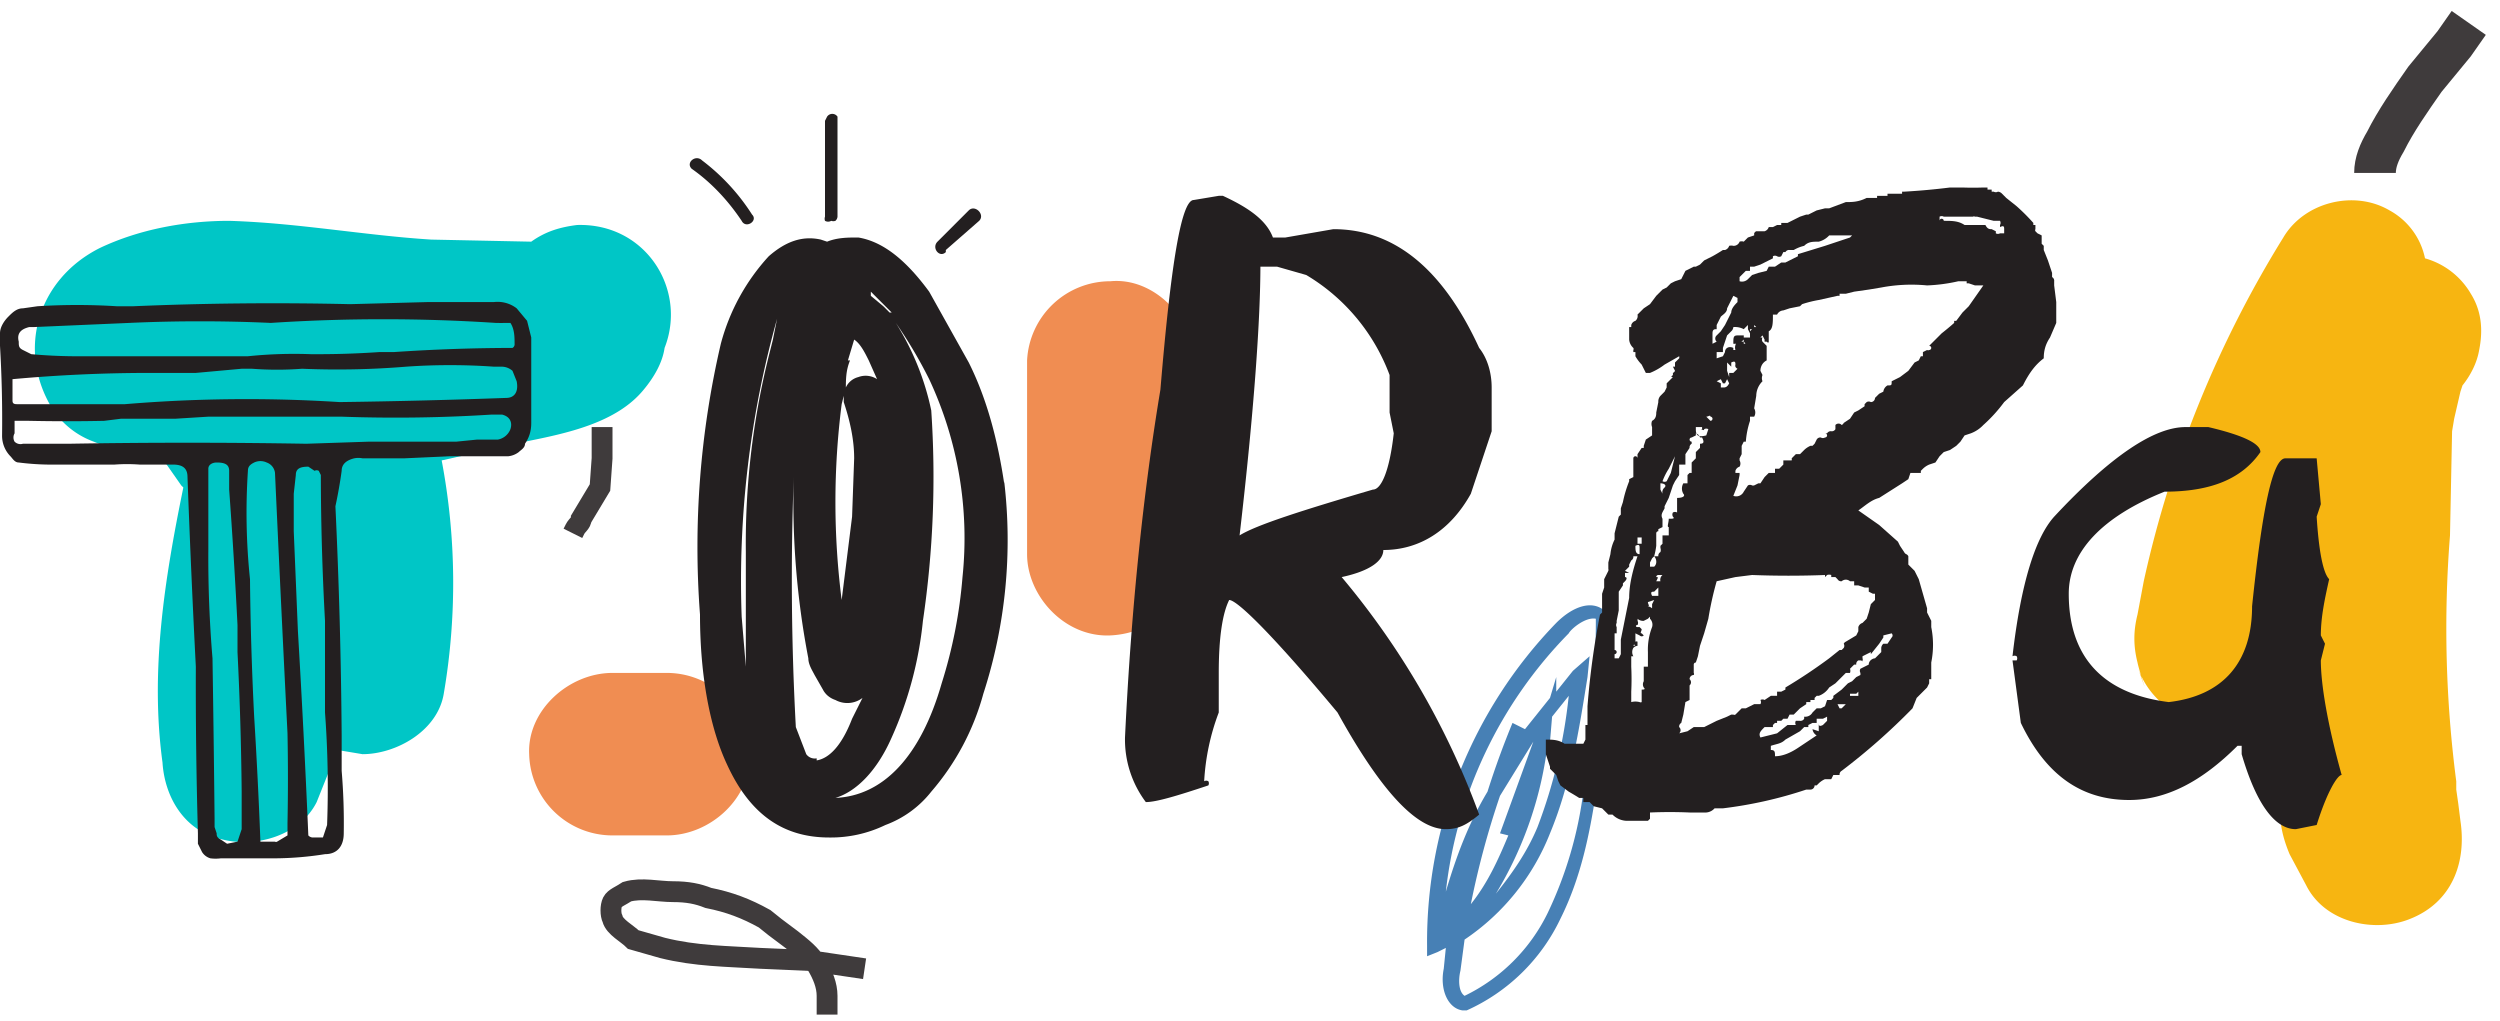 <svg xmlns="http://www.w3.org/2000/svg" width="120" height="49" fill="none"><path fill="#F08D52" d="M32 32.3h-2.6c-2.1 0-4.1 1.8-4 3.9a4 4 0 0 0 4 3.9H32c2.1 0 4.1-1.8 4-4a4 4 0 0 0-4-3.8Zm21.3-18.8a4 4 0 0 0-4 3.8v9.3c0 2 1.8 4 4 3.9 2.1-.1 4-1.7 4-4v-9.2c0-2-1.9-4-4-3.8Z"/><path fill="#231F20" d="M48.2 23.2c-.3-2-.8-4-1.7-5.8L44.6 14c-1.1-1.5-2.2-2.4-3.4-2.6-.5 0-1 0-1.5.2l-.3-.1c-.9-.2-1.7.1-2.5.8a10 10 0 0 0-2.3 4.2 43 43 0 0 0-1 13c0 3 .5 5.5 1.3 7.2 1.1 2.4 2.7 3.5 4.9 3.5a6 6 0 0 0 2.7-.6 5 5 0 0 0 2.2-1.6 12 12 0 0 0 2.5-4.7 23.9 23.9 0 0 0 1-10.2ZM42.7 15l-.3-.3-.6-.5V14l1 1Zm-2 2.3.3-1c.3.2.5.6.7 1l.4.9a1 1 0 0 0-.9-.1.9.9 0 0 0-.6.5v.2c0-.6 0-1 .2-1.5Zm-.3 2.1.1-.4v.3c.3.9.5 1.8.5 2.7l-.1 2.8-.5 4a37 37 0 0 1 0-9.4Zm-3.2-3.6-.1.5-.1.4a37.2 37.2 0 0 0-1.2 9.8V32l-.2-2.4a46.7 46.7 0 0 1 1.7-14.3l-.1.5Zm2 20.6a.5.5 0 0 1-.5-.2l-.5-1.3a131.2 131.2 0 0 1-.1-12 39.7 39.7 0 0 0 .7 8.7c0 .3.2.6.3.8l.4.7c.1.2.3.4.6.5a1.2 1.2 0 0 0 1.3-.1l-.5 1c-.5 1.3-1.1 1.9-1.7 2Zm7-8.7a23 23 0 0 1-1 5.1c-1 3.5-2.8 5.4-5.1 5.5 1-.3 2-1.3 2.7-2.9a18 18 0 0 0 1.5-5.6 47.3 47.3 0 0 0 .4-10.1 12.8 12.8 0 0 0-1.7-4.2 22 22 0 0 1 1.6 2.7 18 18 0 0 1 1.6 9.5ZM35.6 10.6c.2.4.8 0 .5-.3a10 10 0 0 0-2.4-2.6c-.3-.3-.8.1-.5.4 1 .7 1.8 1.6 2.4 2.5Zm4.6-.2V5.6a.3.3 0 0 0-.5 0l-.1.2v4.6a.3.3 0 0 0 0 .2.3.3 0 0 0 .3 0 .3.3 0 0 0 .2 0 .3.3 0 0 0 .1-.2Zm5.2 1.6 1.6-1.4c.3-.3-.2-.8-.5-.5L45 11.6c-.3.3.1.8.4.5Z"/><path fill="#4780B5" d="M77.2 29.5v-.2H77c-.6-.5-1.5-.2-2.3.6a22 22 0 0 0-6.2 15.5v.5l.5-.2.4-.2-.1 1c-.2 1 .2 1.9.9 2h.2a9.1 9.1 0 0 0 4.5-4.4c1-2 1.4-4.1 1.7-6 .4-2.8.6-5.7.6-8.6Zm-8 15.3ZM76 38a19 19 0 0 1-1.7 5.8 8.6 8.6 0 0 1-4 4c-.3-.2-.3-.8-.2-1.2l.2-1.5a11 11 0 0 0 4.1-5.1c1-2.4 1.4-5 1.8-7.5l.1-1-.8.7-.8 1v-.7l-.3 1-1.2 1.5-.6-.3a41 41 0 0 0-1.2 3.3c-.9 1.5-1.5 3.1-2 4.8a21 21 0 0 1 5.9-12.4c.1-.2.8-.8 1.3-.7A57 57 0 0 1 76 38Zm-3.6 2.1c-.5 1.2-1 2.3-1.8 3.3a41 41 0 0 1 1.4-5.2l1.6-2.6L72 40l.4.1Zm2-4.5.1-1.2.8-1a25 25 0 0 1-1.5 6.3c-.5 1.2-1.2 2.2-2 3.2a18 18 0 0 0 2.5-7.3Z"/><path fill="#231F20" d="M58.4 9.4h.3c1.3.6 2.1 1.2 2.4 2h.6L64 11c3 0 5.3 2 7 5.7.4.5.6 1.2.6 1.9v2.1l-1 3c-1 1.8-2.5 2.7-4.2 2.7 0 .5-.6 1-2 1.3A38 38 0 0 1 71 39.1c-.6.5-1 .7-1.6.7-1.4 0-3.1-1.8-5.2-5.6-3-3.6-4.8-5.4-5.2-5.4-.3.6-.5 1.7-.5 3.5v1.9a11 11 0 0 0-.7 3.3.2.2 0 0 1 .2 0 .2.2 0 0 1 0 .2c-1.5.5-2.5.8-3 .8a5 5 0 0 1-1-3.1c.3-6.3.9-11.9 1.7-16.7.5-6 1-9.1 1.6-9.1l1.2-.2Zm2.1 3.3c0 2.6-.3 7-1 13 .8-.5 3-1.2 6.4-2.2.4 0 .8-.9 1-2.7l-.2-1V18a9.4 9.4 0 0 0-4-4.8l-1.4-.4h-.8Z"/><path fill="#00C6C6" d="M27.7 10.8c-.8.1-1.5.3-2.2.8l-4.8-.1c-3.2-.2-6.4-.8-9.7-.9-2.1 0-4.3.4-6.2 1.3-3 1.5-4 4.9-2.3 7.7a4 4 0 0 0 2 1.6c.7.3 1.6.4 2.5.2l.3-.1 1.4 2 .1.1c-.9 4.4-1.6 8.8-1 13.2.1 1.6 1 3.3 2.9 3.7 1.6.4 3.7-.2 4.5-1.8l1-2.5 1.2.2c1.6 0 3.6-1.1 3.9-2.9a31.5 31.5 0 0 0-.1-11.2l4-.9c2-.4 4.4-.9 5.7-2.5.5-.6.9-1.3 1-2 1.1-2.8-.9-6-4.2-5.9Z"/><path fill="#231F20" d="m24.8 14.8.5.6.2.8v4.1c0 .4-.1.7-.3 1 0 .2-.2.3-.3.4a1 1 0 0 1-.5.2h-2.8l-2.2.1h-2a1 1 0 0 0-.4 0c-.4.1-.6.3-.6.6a22.3 22.3 0 0 1-.3 1.7 275.6 275.6 0 0 1 .3 11V37a30.2 30.2 0 0 1 .1 3c0 .6-.3 1-.9 1a15.8 15.8 0 0 1-2.4.2h-2.6a2 2 0 0 1-.5 0 .7.7 0 0 1-.4-.3l-.2-.4V40a251.1 251.1 0 0 1-.1-8 608 608 0 0 1-.4-9.1c0-.4-.2-.6-.7-.6H6.7a8 8 0 0 0-1.2 0H2.3a12.5 12.5 0 0 1-1.4-.1c-.2 0-.3-.2-.4-.3a1.4 1.4 0 0 1-.4-1 60.5 60.5 0 0 0-.1-4.3V16c0-.3.2-.6.4-.8.2-.2.4-.4.7-.4l.7-.1a30.2 30.2 0 0 1 3.8 0h.8a157 157 0 0 1 10.4-.1l3.7-.1h3.2a1.5 1.5 0 0 1 1.1.3Zm-.5 4.3c.4 0 .6-.3.5-.8l-.2-.5a.8.8 0 0 0-.5-.2h-.4a30 30 0 0 0-4.2 0 40.3 40.3 0 0 1-5 .1 15.8 15.8 0 0 1-2.4 0h-.5l-2.2.2H7a72.8 72.8 0 0 0-6.4.3v1c0 .1 0 .2.2.2H6a70.4 70.4 0 0 1 10.3-.1 347.9 347.9 0 0 0 8-.2Zm.2 1.5c.1-.3 0-.6-.4-.7h-.5a72.6 72.6 0 0 1-7.2.1H10l-1.6.1H5.8l-.8.1a83.6 83.6 0 0 1-3.6 0H.7v.6a.4.4 0 0 0 0 .4.4.4 0 0 0 .4.1h2.2a333.3 333.3 0 0 1 11.4 0l3-.1h4.2l1-.1h1a.8.8 0 0 0 .6-.5ZM1.4 15.7c-.4.1-.6.3-.5.7 0 .2 0 .3.2.4l.4.2a24.8 24.8 0 0 0 2 .1h8.4a21.6 21.6 0 0 1 3-.1 43.3 43.3 0 0 0 3.3-.1h.7a86 86 0 0 1 5.7-.2.2.2 0 0 0 .1-.2c0-.3 0-.7-.2-1h-.3a3 3 0 0 1-.3 0h-.1a82.7 82.7 0 0 0-10.8 0 74.5 74.5 0 0 0-6.8 0l-4.6.2h-.2Zm10.2 23.7V38a164 164 0 0 0-.2-6.7V30a291.3 291.3 0 0 0-.4-6.5v-.9c0-.3-.2-.4-.6-.4-.2 0-.4.1-.4.3v3.9a58.1 58.1 0 0 0 .2 5.2 1431.5 1431.5 0 0 1 .1 7.7v.4l.1.3c0 .1 0 .2.2.3l.3.2.5-.1.2-.6v-.3Zm1.7 1 .5-.3v-.6a111.2 111.2 0 0 0 0-4.3 2534.8 2534.8 0 0 1-.6-12.5.6.6 0 0 0-.4-.5.7.7 0 0 0-.6 0c-.2.1-.3.2-.3.4a30.6 30.6 0 0 0 .1 5.2 160.7 160.7 0 0 0 .2 6.6 257 257 0 0 1 .3 6h.7a.1.1 0 0 0 .1 0Zm1.7-.2h.5l.2-.6a48.5 48.5 0 0 0-.1-5.4v-4.4a131.9 131.9 0 0 1-.2-7l-.1-.2a.2.2 0 0 0-.2 0l-.3-.2c-.4 0-.6.1-.6.4l-.1.9v1.8l.1 2.4.1 2.4a601.2 601.2 0 0 1 .5 9.8.3.3 0 0 0 .2.1Zm64-22.3-.2-.4a2 2 0 0 1-.3-.4v-.2h-.1v-.1a.1.1 0 0 0 0-.1.6.6 0 0 1-.2-.4v-.6h.1v-.1a.3.3 0 0 1 .2-.2.3.3 0 0 0 .1-.3l.3-.3.3-.2.3-.4.3-.3.2-.1.2-.2.2-.1.3-.1.2-.4.4-.2h.1l.2-.1.2-.2.4-.2a9 9 0 0 0 .5-.3h.1a.3.3 0 0 0 .2-.2.4.4 0 0 1 .2 0 .3.3 0 0 0 .3-.2.3.3 0 0 1 .2 0l.2-.2.3-.1v-.1a.2.2 0 0 1 .1-.1h.4a.3.3 0 0 0 .2-.2h.2l.2-.1h.2v-.1h.3l.2-.1.4-.2.3-.1h.1l.4-.2.4-.1h.2l.8-.3c.3 0 .6 0 1-.2h.5v-.1h.5v-.1h.7v-.1h.1a32.6 32.6 0 0 0 2.2-.2h.6a13.4 13.4 0 0 0 1 0h.2v.1h.2v.1h.1a.2.2 0 0 0 .2 0 .3.3 0 0 1 .2.1l.2.2.5.4a9.5 9.5 0 0 1 .8.8v.1h.1v.2a.1.1 0 0 0 0 .1l.1.1.2.1v.4l.1.1v.2l.2.5.2.6v.2a.2.2 0 0 1 .1.2v.2l.1.8v1l-.3.7c-.2.3-.3.6-.3 1-.4.3-.7.7-1 1.3l-.9.8a7.2 7.2 0 0 1-1 1.1 1.6 1.6 0 0 1-.6.4l-.3.1-.2.3-.2.2-.3.2-.3.1-.2.2-.2.3-.3.1a1 1 0 0 0-.3.2l-.1.1v.1h-.5l-.1.3-.3.2-1.1.7c-.4.1-.7.4-1 .6l1 .7.9.8.1.2.2.3a.2.2 0 0 0 .1.1.2.2 0 0 1 .1.1v.4l.3.3.2.4.2.7.2.7v.2l.2.4v.3a4.3 4.3 0 0 1 0 1.7v.8h-.1v.2l-.1.2-.2.2-.3.3-.2.5a30.4 30.4 0 0 1-3.4 3 .2.2 0 0 0-.1.2H88l-.1.2h-.3a1 1 0 0 0-.3.2l-.1.1h-.1a.2.2 0 0 1-.2.2h-.2a20.3 20.3 0 0 1-4 .9h-.4a.6.6 0 0 1-.4.2h-.8a22 22 0 0 0-1.9 0v.3l-.1.1h-1a1 1 0 0 1-.7-.3h-.2l-.3-.3-.4-.1-.2-.2H76v-.2h-.2a12 12 0 0 0-.5-.3l-.4-.3-.1-.2-.1-.3-.3-.3v-.1l-.2-.6v-.7c.3 0 .6 0 .9.2h.9l.1-.2v-.7h.1v-.9a37.9 37.9 0 0 1 .6-4.4l.1-.1v-.9l.1-.3v-.4l.2-.4a.2.2 0 0 0 0-.1V27l.1-.4a2 2 0 0 1 .2-.7v-.3l.1-.4.1-.4.1-.1v-.3l.1-.3a5.7 5.7 0 0 1 .3-1V23l.2-.1V22a.1.1 0 0 1 .2 0v-.2l.2-.3h.1v-.1l.1-.3.3-.2v-.4a.4.4 0 0 1 0-.3c.2-.1.2-.3.2-.4l.1-.5a.4.4 0 0 1 .1-.3l.2-.2.1-.2v-.2l.2-.2.1-.1c-.1 0-.1 0 0-.1v-.1a.2.2 0 0 0 .1-.1l-.1-.2h.1v-.2l.2-.2a.2.2 0 0 0 0-.1l-.7.4a3 3 0 0 1-.7.4Zm-.6 8.8a.2.2 0 0 1-.1.2l-.1.2v.1l-.2.2.2.1H78v.2c.1 0 .1.1 0 .2l-.1.1v.1l-.2.3v.9l-.1.5v.1a.2.2 0 0 0 0 .2v.3h-.1v.8a.1.1 0 0 1 0 .2v.2h.2l.1-.2v-.7l.4-2c0-.7.2-1.4.4-2h-.3Zm.2 3a.2.2 0 0 1 0 .1.2.2 0 0 1 0 .2c-.1 0-.1.1 0 .1h.1l.1.1c0 .1-.1.2 0 .2l.1.1c-.1.1-.2 0-.2 0l-.2-.1v.4l-.1.2-.1.2V31h.2a.1.1 0 0 1 .1-.2v.2a.3.3 0 0 0-.2.1.4.4 0 0 0 0 .4h-.1v.5a12.5 12.5 0 0 1 0 1.2v.5a.8.8 0 0 1 .4 0 .1.1 0 0 0 .1 0v-.6c.1 0 .2 0 .1-.1a.3.3 0 0 1 0-.3V32h.2v-.7a3 3 0 0 1 .2-1.2.4.4 0 0 0-.1-.4v-.1l-.1.1-.2.1a.4.4 0 0 1-.3-.1Zm.1-3v-.4c0-.1 0-.2-.2-.1 0 .2 0 .4.2.4Zm.1-.6v-.3h-.2v.3h.2Zm.5 3H79a.4.4 0 0 1 .3.1V29l.1-.2-.3.1c0 .1.1.2 0 .2Zm2.1-8.2-.2.1a.1.1 0 0 0 0 .2c.1 0 .1 0 0 0v.1a.2.2 0 0 0-.1.2l-.2.3v.5h-.3v.5l-.2.3-.1.2-.2.6-.2.4v.1c-.1.2-.2.3-.1.5v.4l-.2.1v.1a.1.1 0 0 0-.1.1v.6a3.7 3.7 0 0 1-.1.5l-.1.1-.1.2v.2h.2a.3.3 0 0 0 .1-.2.4.4 0 0 0-.1-.3h.2a.2.2 0 0 1 .1-.2.3.3 0 0 0 0-.2v-.1l.1-.1v-.4h.3v-.4c-.1 0 0-.2 0-.4.2 0 .3 0 .2-.1a.2.2 0 0 1 0-.2.2.2 0 0 1 .2 0v-.7c.3 0 .4-.1.3-.2a.5.5 0 0 1 0-.5h.2v-.4l.1-.1h.1v-.5l.2-.2v-.3l.2-.2v-.2c.2 0 .2-.1.1-.3h-.1a.3.3 0 0 0-.2-.2Zm-1.8 7.7v-.4l-.2.2c-.1 0-.2 0-.1.2h.3Zm0-.7h.1a.3.3 0 0 1 .1-.3h-.2a.1.1 0 0 0-.1.1c.1 0 .1 0 0 .2Zm.2-4.2a.3.3 0 0 1 .1-.3c.1-.1 0-.2-.2-.2v.3l.1.2Zm.4-1 .2-.8-.3.6a3 3 0 0 0-.3.6.2.2 0 0 0 .2 0l.2-.4Zm9.5 5.7v-.2h-.2l-.3-.1H89v-.2h-.2a.3.3 0 0 0-.4 0 .2.2 0 0 1-.2-.1l-.1-.1h-.2v-.1a.3.3 0 0 0-.2 0l-.1.1v-.1a45.3 45.3 0 0 1-3.5 0l-.8.1-.9.2a15.7 15.7 0 0 0-.4 1.8l-.2.7-.2.6-.1.5-.1.3a.1.1 0 0 0-.1.1v.4a.1.1 0 0 1 0 .1.2.2 0 0 0-.2.2.2.2 0 0 1 0 .3v.7l-.2.1-.1.6-.1.4a.2.2 0 0 0-.1.2.2.2 0 0 1 0 .3l.4-.1.3-.2h.5l.6-.3.5-.2.2-.1h.1a.1.1 0 0 0 .1 0l.1-.1.2-.2h.2l.4-.2h.3a.2.2 0 0 0 0-.2.2.2 0 0 1 .2 0l.3-.2h.3v-.2h.2l.2-.1V33a25.4 25.4 0 0 0 2.1-1.4l.5-.4h.1l.1-.1a.2.2 0 0 0 0-.2.2.2 0 0 1 .1-.1l.5-.3.1-.2v-.2a.3.3 0 0 1 .2-.2l.2-.2.1-.3.1-.4.2-.2v-.3h-.1l-.2-.1Zm-8.3-7.8c0 .3.1.4.5.3l.1-.3a.2.2 0 0 0-.2 0c0 .1-.1 0-.2 0h.1v-.1h-.3Zm.5-.6.2.2a.1.1 0 0 0 0-.2c0-.1-.1 0-.2 0Zm.5-4.4v.2c-.1 0-.2 0-.2.2v.5l.2-.1a.2.2 0 0 1 0-.3l.2-.2.2-.3.3-.6c0-.2.2-.4.3-.5v-.2l-.2-.1-.3.6c0 .2-.2.3-.3.4l-.2.4Zm1.3.9s0 .1 0 0c.1 0 .1 0 0-.1v-.2h.3V16l-.1-.2v-.2l-.2.2c.1.1.1.1 0 0a.9.9 0 0 0-.5-.1.3.3 0 0 1-.1.2l-.2.2-.1.3-.1.3v.2h-.3v.3l.3-.1.1-.2c0-.2.2-.3.4-.2v.1h.1a.4.4 0 0 1 .1-.4h.3Zm-1 2.1c.1 0 .2 0 .3-.2l-.1-.2-.1.2h-.1l-.1-.2-.2.1.2.1v.2Zm.2-1.2v.4l.1.3v-.2h.2l.2-.2a.2.2 0 0 1-.1-.1.2.2 0 0 1 0-.1c0-.1 0-.2-.2-.1v.2l-.2-.2Zm.8-1.4v.3a.6.6 0 0 1-.5.2c0-.3 0-.4.2-.4h.3Zm.9.2a.2.2 0 0 0 0 .2l.2.2v.7c-.2.1-.3.3-.3.5l.1.2a.4.4 0 0 0 0 .3 1 1 0 0 0-.3.7l-.1.6a.4.4 0 0 1 0 .4H84v.2a4.1 4.1 0 0 0-.2 1h-.1l-.1.2c0 .1 0 .1 0 0v.4l-.1.2v.1a.3.3 0 0 1 0 .3.3.3 0 0 0-.2.2v.1h.2v.1l-.1.5-.2.5a.4.4 0 0 0 .5-.2l.2-.3a.2.2 0 0 1 .2 0 .2.2 0 0 0 .1 0l.2-.1h.1l.2-.3.2-.2h.3v-.2h.2l.2-.2v-.2h.4a.2.2 0 0 0 0-.1l.2-.2h.2l.2-.2a1 1 0 0 1 .3-.2h.1l.1-.1.1-.2a.2.2 0 0 1 .2-.1.2.2 0 0 0 .2 0 .1.1 0 0 0 0-.2h.1a.2.2 0 0 1 .2-.1.2.2 0 0 0 .2-.1v-.2a.2.2 0 0 1 .3 0 .2.2 0 0 0 .1-.1l.3-.2.2-.3.2-.1.3-.2v-.1l.1-.1a.2.2 0 0 1 .2 0 .2.2 0 0 0 .2-.2l.2-.2.2-.1a.4.4 0 0 1 .2-.3c.2 0 .2 0 .2-.2l.4-.2.4-.3.3-.4.2-.1.1-.2h.1v-.2l.2-.1a.1.1 0 0 0 .1 0 .1.1 0 0 0 0-.2l.2-.2.4-.4a12.9 12.9 0 0 0 .6-.5v-.1h.1l.3-.4.3-.3.7-1h-.4l-.3-.1h-.1v-.1H94a8 8 0 0 1-1.5.2 7.8 7.8 0 0 0-2.2.1l-.6.1-.7.1-.4.1h-.3v.1h-.1l-.9.2a5.5 5.5 0 0 0-.8.2l-.1.1-.5.1-.3.1s-.2 0-.3.2h-.2c0 .4 0 .7-.2.8v.5s0 .1-.1 0h-.1v-.1l-.1-.2-.1.1Zm3.2-4.9a1 1 0 0 1-.5.3c-.3 0-.5 0-.7.2a1.8 1.8 0 0 0-.5.2h-.2a.2.2 0 0 0-.2.1h-.1l-.1.2a.2.2 0 0 1-.2 0 .2.2 0 0 0-.2 0v.1l-.2.1-.4.2-.3.1H84v.2h-.2l-.3.3v.2a.4.4 0 0 0 .4-.1l.1-.1.1-.1.3-.1.4-.1.1-.2h.3l.3-.2h.2l.6-.3v-.1l1.3-.4 1.2-.4.1-.1h-1.1Zm-3.5 4.4-.1-.1v-.1.3H84v.1l.2-.2Zm6.1 14.9-.2.3-.4.5v-.1l-.2.1-.2.1v.1a.1.1 0 0 1 0 .1c0 .1 0 0-.1 0h-.1a.2.2 0 0 0-.1.2H89l-.2.2a.3.3 0 0 1 0 .2h-.2l-.1.1c0 .1 0 .1 0 0l-.1.1-.3.3-.3.2a1 1 0 0 1-.5.4h-.1l-.1.1v.1h-.2v.1h-.2v.1l-.3.2-.3.3h-.2l-.1.2h-.2l-.1.1h-.2v.1h-.1l-.1.1v.1h-.4c-.2.2-.3.3-.2.5l.8-.2.5-.4h.4a.2.2 0 0 1 0-.2h.2a.2.2 0 0 0 .2-.1v-.1a.4.4 0 0 0 .4-.2l.2-.2h.2l.2-.1.1-.3h.2l.1-.1v-.1l.4-.3.3-.3.2-.1.2-.2.2-.1v-.1a.2.2 0 0 1 0-.2l.2-.1.2-.1c0-.2.2-.3.3-.3l.3-.3v-.2a.3.3 0 0 1 .1-.2h.2l.2-.3c.1-.1 0-.2 0-.2l-.4.1Zm-3.2 3.9v.2H87l-.2.1v.1h-.2l-.1.1-.1.1-.7.4c-.2.2-.4.2-.7.3v.2c.2 0 .2.1.2.3.4 0 .8-.2 1.1-.4l.9-.6a.4.4 0 0 1-.2-.3l.3.1v-.4c0 .1 0 .2.2.1l.2-.2v-.2l-.2.1h.1-.4Zm1-.7.1.2h.1l.2-.2h.1-.4Zm.6-.5v.1h.4v-.2l-.1.1h-.2ZM96 10.8a.2.2 0 0 0 0-.2h-.3l-.8-.2h-.1a.1.1 0 0 0-.1 0h-1.4a.2.2 0 0 0-.2 0v.2a.1.1 0 0 1 .2 0c.4 0 .7 0 1 .2h1c.1.2.2.2.3.2l.2.1v.1a.2.2 0 0 0 .2 0h.2V11c0-.1 0-.2-.2-.1Z"/><path fill="#F7B511" d="M116.4 12.4a3.4 3.4 0 0 0-1.7-2.3c-1.7-1-4.1-.4-5.1 1.3a52.9 52.9 0 0 0-6.7 16.5l-.3 1.6c-.2.8-.2 1.5 0 2.3.1.5.7 2.2 0 .2a4 4 0 0 0 4.8 2.6c.8-.2 1.5-.7 2-1.4l.3 4.6c-.4 1-.3 2 .2 3.2l.8 1.5c.9 1.8 3.3 2.3 5 1.6 2-.8 2.7-2.7 2.4-4.7l-.1-.8-.1-.7v-.4a56.7 56.7 0 0 1-.3-11.8l.1-5 .1-.6.3-1.3.1-.3c.4-.5.7-1.1.8-1.7.2-1 .1-1.9-.4-2.7a3.7 3.7 0 0 0-2.2-1.7Z"/><path fill="#231F20" d="M105 20.5h1c1.7.4 2.5.8 2.5 1.2-.9 1.3-2.4 1.9-4.6 1.9-3 1.2-4.6 2.9-4.6 4.9 0 3 1.6 4.8 4.8 5.2 2.6-.3 4-1.9 4-4.6.5-4.8 1-7.1 1.6-7.1h1.5l.2 2.2-.2.6c.1 1.6.3 2.7.6 3-.2.9-.4 1.8-.4 2.7l.2.4-.2.8c0 1.1.3 3 1 5.5-.2 0-.7.8-1.2 2.4l-1 .2c-1 0-1.9-1.2-2.6-3.6v-.4h-.2c-1.7 1.7-3.4 2.6-5.2 2.6-2.3 0-4-1.2-5.2-3.7l-.4-3h.2a.2.2 0 0 0 0-.2.2.2 0 0 0-.2 0c.4-3.5 1.1-5.7 2-6.7 2.7-2.9 4.8-4.3 6.3-4.3Z"/><path stroke="#3F3B3C" stroke-width="2" d="M114 8.3c0-.5.2-1 .5-1.5.5-1 1.2-2 1.9-3l1.4-1.7.7-1"/><path stroke="#3F3B3C" d="M39.7 48.7v-.9c0-.5-.2-1-.5-1.5s-.7-.8-1.2-1.2l-.8-.6-.5-.4c-.9-.5-1.7-.8-2.7-1-.5-.2-1-.3-1.7-.3s-1.5-.2-2.2 0c-.3.2-.6.3-.7.5-.1.2-.1.6 0 .8.1.4.7.7 1 1l1.4.4c1.6.4 3.1.4 4.7.5l2.3.1 2.7.4m-12.6-26V22l-.1 1.4-.9 1.5c0 .2-.2.3-.3.5l-.1.2"/></svg>
